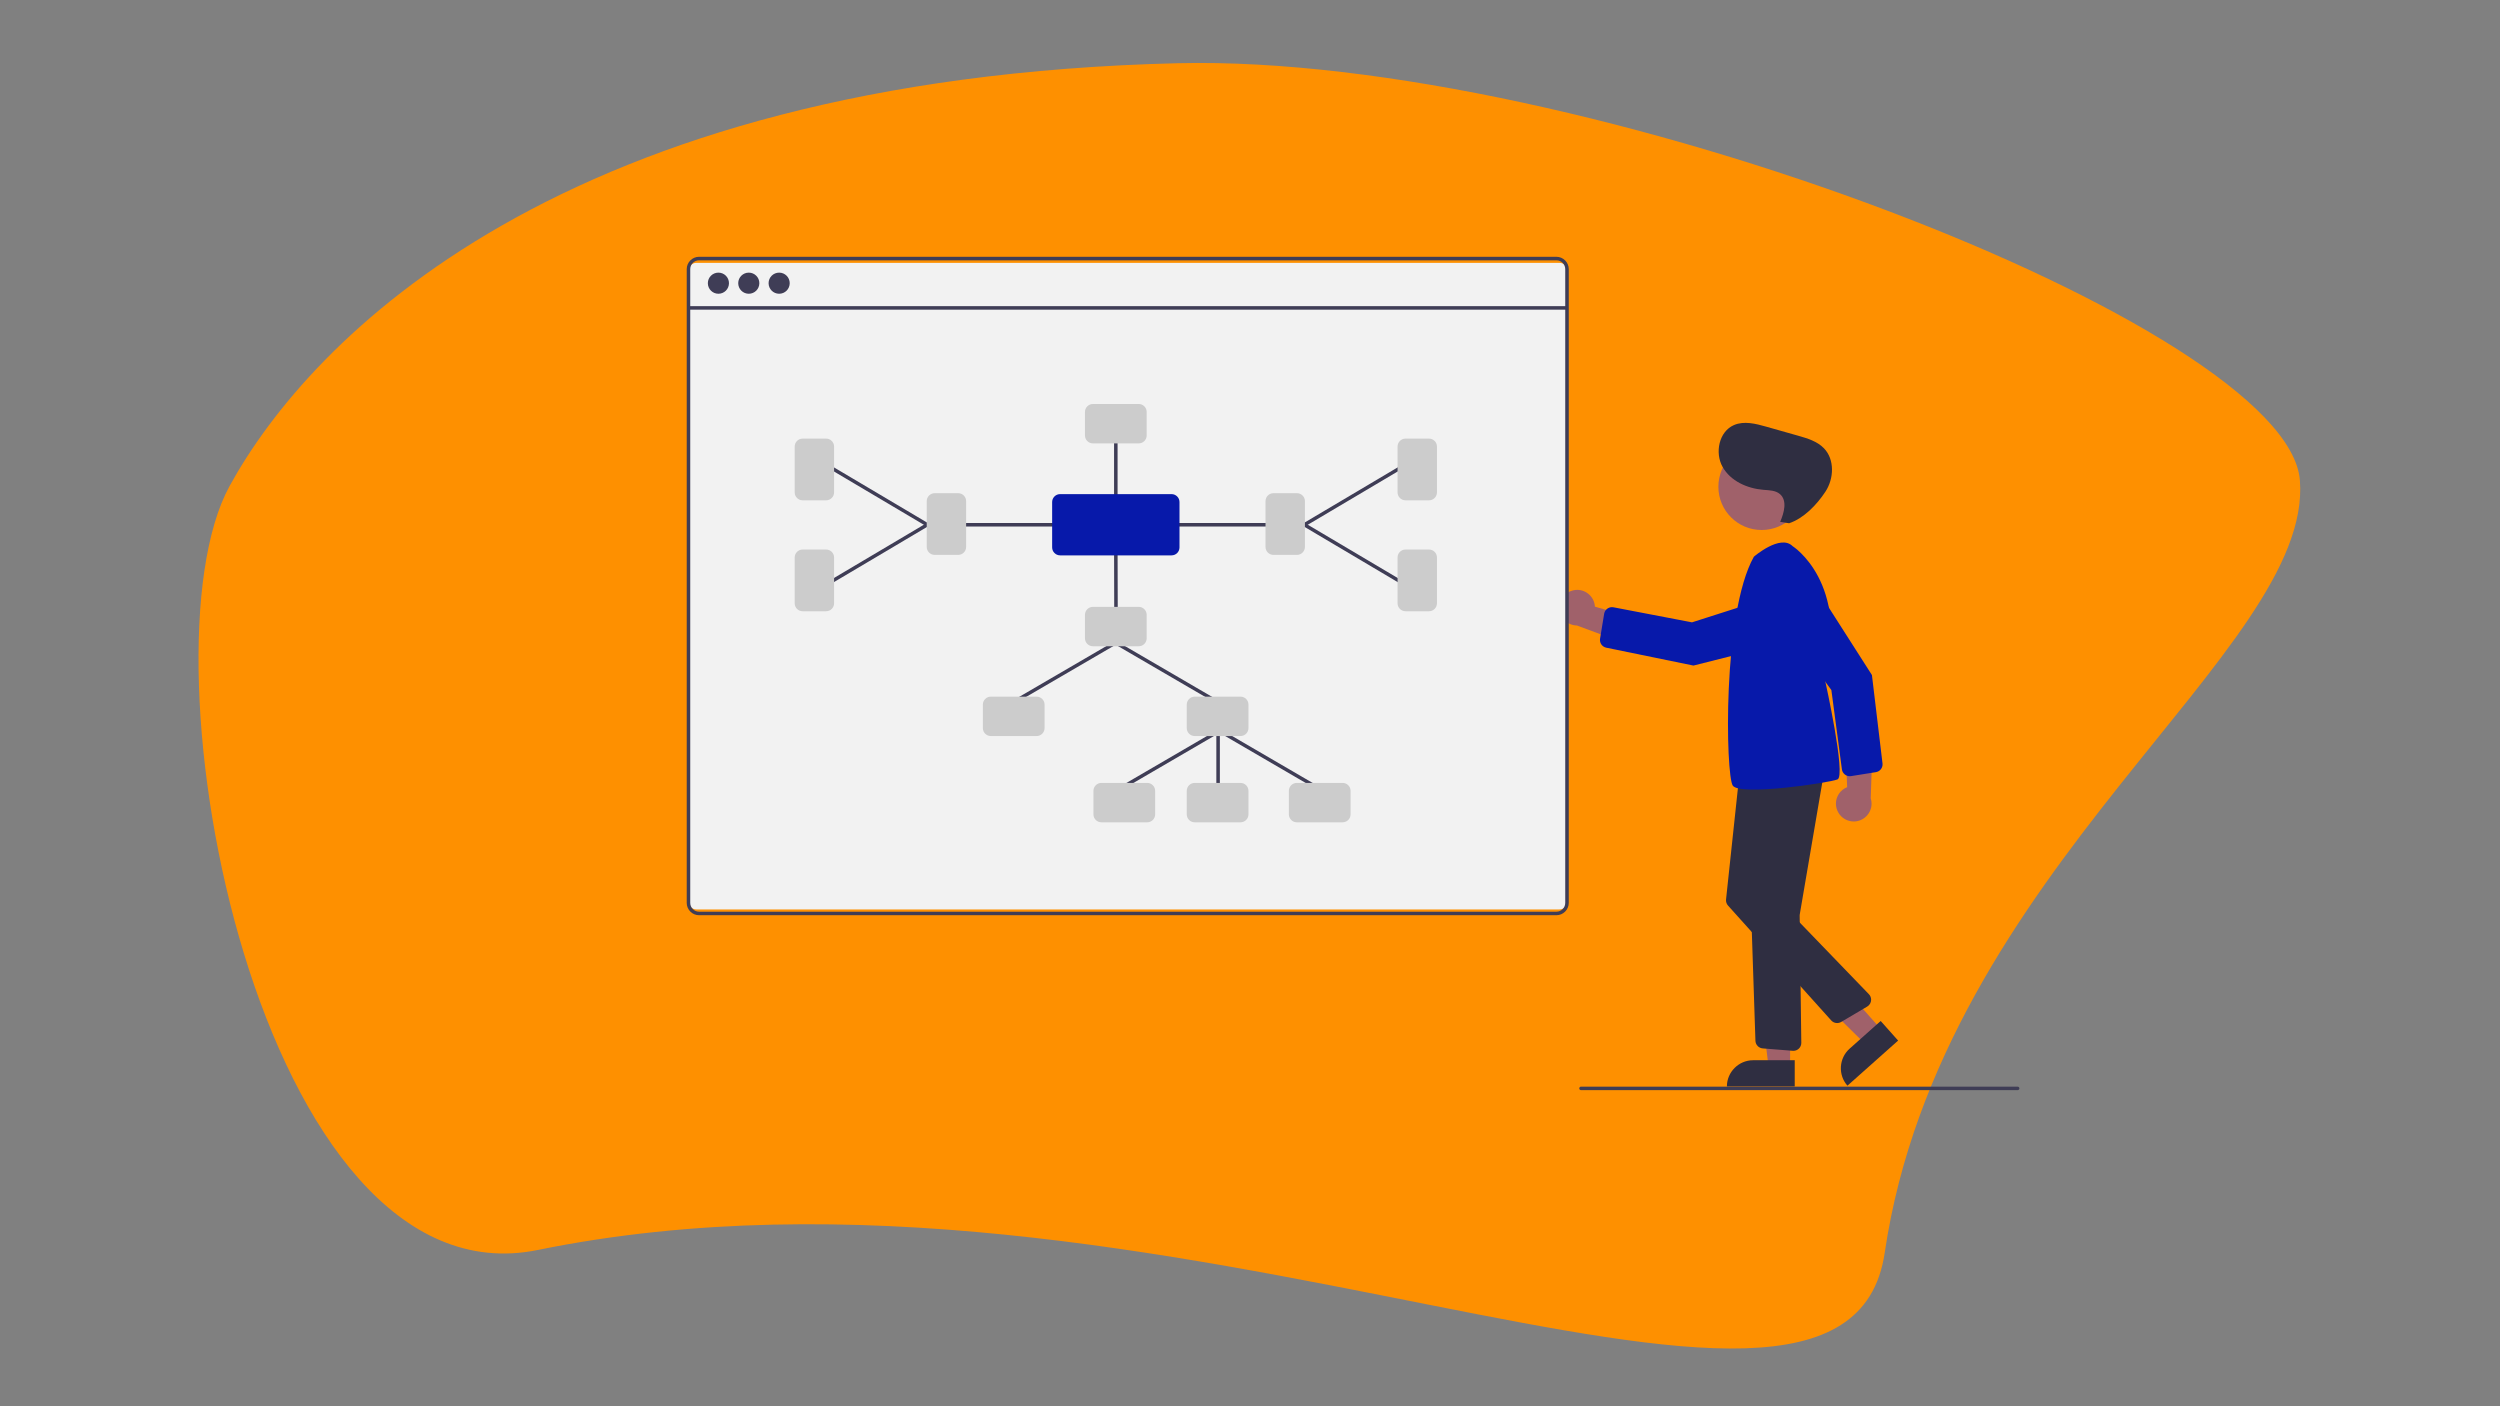 <?xml version="1.0" encoding="UTF-8" standalone="no"?>
<!DOCTYPE svg PUBLIC "-//W3C//DTD SVG 1.1//EN" "http://www.w3.org/Graphics/SVG/1.1/DTD/svg11.dtd">
<svg width="100%" height="100%" viewBox="0 0 1280 720" version="1.1" xmlns="http://www.w3.org/2000/svg" xmlns:xlink="http://www.w3.org/1999/xlink" xml:space="preserve" xmlns:serif="http://www.serif.com/" style="fill-rule:evenodd;clip-rule:evenodd;stroke-linejoin:round;stroke-miterlimit:2;">
    <rect x="0" y="0" width="1280" height="720" fill="#808080" stroke="none"/>
    <g id="Mind-map-and-background" serif:id="Mind map and background" transform="matrix(1.647,0,0,1.647,-249.456,-1811.04)">
        <g transform="matrix(3.333,0,0,2.359,-84.095,-4837.13)">
            <path d="M180.542,2524.96C218.348,2523.68 284.048,2559.61 285.184,2579.92C286.438,2602.36 251.751,2631.18 246.459,2681.73C242.737,2717.28 178.871,2664.59 120.839,2681.35C94.824,2688.87 83.333,2603.22 92.091,2580.67C99.596,2561.35 122.938,2526.92 180.542,2524.96Z" style="fill:rgb(254,144,0);"/>
        </g>
        <g id="mind_map.svg" transform="matrix(0.581,0,0,0.581,572.067,1308.95)">
            <g transform="matrix(1,0,0,1,-400,-250)">
                <g transform="matrix(0.942,0,0,0.942,43.5,27.065)">
                    <g id="undraw_mind_map_re_nlb6.svg">
                        <g>
                            <g transform="matrix(1,0,0,1,-221.52,-213.32)">
                                <path d="M875.75,529.197C874.779,527.615 874.265,525.794 874.265,523.938C874.265,519.81 876.807,516.084 880.649,514.577L879.228,478.87L895.124,488.468L894.037,520.904C894.352,521.894 894.512,522.927 894.512,523.965C894.512,529.512 889.948,534.076 884.401,534.076C880.866,534.076 877.579,532.222 875.75,529.197Z" style="fill:rgb(160,97,106);fill-rule:nonzero;"/>
                            </g>
                            <g transform="matrix(1,0,0,1,-221.52,-213.32)">
                                <path d="M896.967,506.049L882.835,508.307C882.6,508.345 882.363,508.364 882.125,508.364C879.879,508.364 877.96,506.682 877.665,504.456L871.685,459.427L842.141,418.995C840.442,416.67 839.526,413.864 839.526,410.984C839.526,406.356 841.893,402.034 845.793,399.542L845.792,399.542C852.069,395.531 860.535,397.395 864.546,403.672L894.72,450.89L900.726,501.071C900.764,501.391 900.769,501.715 900.739,502.036C900.548,504.072 898.988,505.733 896.967,506.049Z" style="fill:rgb(7,25,170);fill-rule:nonzero;"/>
                            </g>
                            <path d="M626.725,459.863L614.465,459.863L608.633,412.575L626.727,412.576L626.725,459.863Z" style="fill:rgb(160,97,106);fill-rule:nonzero;"/>
                            <path d="M605.708,456.36L629.352,456.36L629.352,471.247L590.821,471.247C590.821,463.08 597.541,456.36 605.708,456.36Z" style="fill:rgb(47,46,65);fill-rule:nonzero;"/>
                            <path d="M678.45,438.879L669.29,447.027L635.145,413.36L647.021,403.547L678.45,438.879Z" style="fill:rgb(160,97,106);fill-rule:nonzero;"/>
                            <g transform="matrix(0.747,-0.665,0.665,0.747,-439.24,546.751)">
                                <path d="M885.779,658.758L909.423,658.758L909.423,673.645L870.892,673.645C870.892,665.478 877.613,658.758 885.779,658.758Z" style="fill:rgb(47,46,65);fill-rule:nonzero;"/>
                            </g>
                            <g transform="matrix(1,0,0,1,-221.52,-213.32)">
                                <path d="M725.043,402.777C725.791,402.603 726.557,402.515 727.325,402.515C732.643,402.515 737.088,406.733 737.367,412.044L771.694,421.974L757.566,434.025L727.134,422.747C721.641,422.672 717.163,418.132 717.163,412.638C717.163,407.93 720.451,403.816 725.043,402.777Z" style="fill:rgb(160,97,106);fill-rule:nonzero;"/>
                            </g>
                            <circle cx="610.547" cy="130.628" r="24.561" style="fill:rgb(160,97,106);"/>
                            <g transform="matrix(1,0,0,1,-221.52,-213.32)">
                                <path d="M849.75,664.328L832.686,662.963C830.415,662.783 828.621,660.903 828.547,658.626L823.785,514.793C823.704,512.503 825.39,510.5 827.66,510.188L861.68,505.441C861.886,505.412 862.094,505.398 862.302,505.398C864.771,505.398 866.802,507.429 866.802,509.897C866.802,510.151 866.781,510.404 866.738,510.655L853.72,586.904C853.684,587.113 853.667,587.326 853.67,587.538L854.608,659.784C854.609,659.803 854.609,659.822 854.609,659.842C854.609,662.311 852.577,664.343 850.108,664.343L850.106,664.343C849.987,664.343 849.868,664.338 849.75,664.328Z" style="fill:rgb(47,46,65);fill-rule:nonzero;"/>
                            </g>
                            <g transform="matrix(1,0,0,1,-221.52,-213.32)">
                                <path d="M871.604,647.078L812.985,581.839C812.133,580.89 811.722,579.623 811.857,578.355L819.26,508.95C819.512,506.56 821.637,504.774 824.034,504.937L860.01,507.335C862.36,507.492 864.21,509.469 864.21,511.825C864.21,512.315 864.13,512.802 863.974,513.266L842.418,577.034C841.997,578.271 842.306,579.646 843.216,580.584L893.008,632.188C893.817,633.026 894.27,634.147 894.27,635.313C894.27,636.902 893.428,638.378 892.059,639.187L877.24,647.944C875.401,649.026 873.033,648.662 871.604,647.077L871.604,647.078Z" style="fill:rgb(47,46,65);fill-rule:nonzero;"/>
                            </g>
                            <g transform="matrix(1,0,0,1,-221.52,-213.32)">
                                <path d="M827.665,383.68C827.665,383.68 842.665,370.68 849.665,377.68C849.665,377.68 882.165,398.18 868.165,454.18C868.165,454.18 880.165,508.18 875.165,510.18C870.165,512.18 819.665,519.68 815.665,513.68C811.665,507.68 809.665,415.68 827.665,383.68Z" style="fill:rgb(7,25,170);fill-rule:nonzero;"/>
                            </g>
                            <g transform="matrix(1,0,0,1,-221.52,-213.32)">
                                <path d="M740.303,430.22L742.625,416.098C742.981,413.933 744.871,412.328 747.065,412.328C747.349,412.328 747.633,412.355 747.912,412.409L792.525,420.959L840.219,405.699C841.556,405.271 842.952,405.053 844.356,405.053C850.555,405.053 856.005,409.298 857.522,415.309L857.523,415.308C859.346,422.531 854.903,429.974 847.68,431.797L793.348,445.511L743.839,435.359C743.523,435.294 743.215,435.196 742.92,435.066C741.048,434.242 739.965,432.237 740.303,430.22Z" style="fill:rgb(7,25,170);fill-rule:nonzero;"/>
                            </g>
                            <g transform="matrix(1,0,0,1,-221.52,-213.32)">
                                <path d="M842.606,363.871C844.851,358.676 846.75,351.758 842.445,348.085C839.948,345.955 836.351,345.951 833.08,345.686C823.862,344.939 814.374,340.698 809.869,332.622C805.364,324.546 807.88,312.538 816.379,308.894C822.108,306.438 828.677,308.111 834.674,309.812L852.679,314.918C858.029,316.435 863.647,318.108 867.498,322.119C873.641,328.516 873.182,339.331 868.303,346.737C863.424,354.144 856.077,361.868 847.665,364.68L842.606,363.871Z" style="fill:rgb(47,46,65);fill-rule:nonzero;"/>
                            </g>
                            <g transform="matrix(1,0,0,1,-221.52,-213.32)">
                                <path d="M977.48,686.68L729.48,686.68C728.932,686.68 728.48,686.229 728.48,685.68C728.48,685.131 728.932,684.68 729.48,684.68L977.48,684.68C978.029,684.68 978.48,685.131 978.48,685.68C978.48,686.229 978.029,686.68 977.48,686.68Z" style="fill:rgb(63,61,86);fill-rule:nonzero;"/>
                            </g>
                            <g id="_-Rounded-Rectangle-" serif:id="(Rounded Rectangle)" transform="matrix(1.062,0,0,1.145,-46.182,-59.949)">
                                <path d="M514.463,59.26C514.463,57.108 512.579,55.361 510.258,55.361L48.647,55.361C46.326,55.361 44.442,57.108 44.442,59.26L44.442,372.225C44.442,374.377 46.326,376.124 48.647,376.124L510.258,376.124C512.579,376.124 514.463,374.377 514.463,372.225L514.463,59.26Z" style="fill:rgb(242,242,242);"/>
                            </g>
                            <g transform="matrix(1,0,0,1,-221.52,-213.32)">
                                <path d="M715.52,213.32L228.52,213.32C224.681,213.324 221.524,216.482 221.52,220.32L221.52,580.32C221.524,584.158 224.681,587.316 228.52,587.32L715.52,587.32C719.358,587.316 722.516,584.158 722.52,580.32L722.52,220.32C722.516,216.482 719.358,213.324 715.52,213.32ZM720.52,580.32C720.519,583.063 718.262,585.319 715.52,585.32L228.52,585.32C225.777,585.319 223.521,583.063 223.52,580.32L223.52,220.32C223.521,217.577 225.777,215.321 228.52,215.32L715.52,215.32C718.262,215.321 720.519,217.577 720.52,220.32L720.52,580.32Z" style="fill:rgb(63,61,86);fill-rule:nonzero;"/>
                            </g>
                            <rect x="1" y="28.04" width="499" height="2" style="fill:rgb(63,61,86);"/>
                            <circle cx="18" cy="15" r="6" style="fill:rgb(63,61,86);"/>
                            <circle cx="35.25" cy="15" r="6" style="fill:rgb(63,61,86);"/>
                            <circle cx="52.5" cy="15" r="6" style="fill:rgb(63,61,86);"/>
                            <g transform="matrix(1,0,0,1,-221.52,-213.32)">
                                <path d="M523.343,524.625C522.794,524.625 522.343,524.173 522.343,523.625L522.343,482.625C522.343,482.076 522.794,481.625 523.343,481.625C523.891,481.625 524.343,482.076 524.343,482.625L524.343,523.625C524.343,524.173 523.891,524.625 523.343,524.625Z" style="fill:rgb(63,61,86);fill-rule:nonzero;"/>
                            </g>
                            <g transform="matrix(1,0,0,1,-221.52,-213.32)">
                                <path d="M521.972,466.625C521.795,466.625 521.622,466.578 521.469,466.489L464.654,433.385C464.348,433.206 464.159,432.877 464.159,432.522C464.159,431.973 464.61,431.521 465.159,431.521C465.335,431.521 465.509,431.568 465.661,431.656L522.476,464.76C522.783,464.939 522.973,465.269 522.973,465.625C522.973,466.173 522.521,466.625 521.973,466.625L521.972,466.625Z" style="fill:rgb(63,61,86);fill-rule:nonzero;"/>
                            </g>
                            <g transform="matrix(1,0,0,1,-221.52,-213.32)">
                                <path d="M408.344,466.625L408.343,466.625C407.794,466.625 407.343,466.173 407.343,465.625C407.343,465.269 407.532,464.939 407.839,464.76L464.654,431.656C464.806,431.569 464.979,431.523 465.154,431.523C465.703,431.523 466.154,431.974 466.154,432.523C466.154,432.877 465.966,433.206 465.661,433.385L408.846,466.489C408.693,466.578 408.52,466.625 408.344,466.625Z" style="fill:rgb(63,61,86);fill-rule:nonzero;"/>
                            </g>
                            <g transform="matrix(1,0,0,1,-221.52,-213.32)">
                                <path d="M580.972,516.625C580.795,516.625 580.622,516.578 580.469,516.489L523.654,483.385C523.348,483.206 523.159,482.877 523.159,482.522C523.159,481.973 523.61,481.521 524.159,481.521C524.335,481.521 524.509,481.568 524.661,481.656L581.476,514.76C581.783,514.939 581.973,515.269 581.973,515.625C581.973,516.173 581.521,516.625 580.973,516.625L580.972,516.625Z" style="fill:rgb(63,61,86);fill-rule:nonzero;"/>
                            </g>
                            <g transform="matrix(1,0,0,1,-221.52,-213.32)">
                                <path d="M467.344,516.625L467.343,516.625C466.794,516.625 466.343,516.173 466.343,515.625C466.343,515.269 466.532,514.939 466.839,514.76L523.654,481.656C523.806,481.569 523.979,481.523 524.154,481.523C524.703,481.523 525.154,481.974 525.154,482.523C525.154,482.877 524.966,483.206 524.661,483.385L467.846,516.489C467.693,516.578 467.52,516.625 467.344,516.625Z" style="fill:rgb(63,61,86);fill-rule:nonzero;"/>
                            </g>
                            <g transform="matrix(1,0,0,1,-221.52,-213.32)">
                                <path d="M465.343,415.625C464.795,415.625 464.344,415.175 464.343,414.627L464.25,378.24L464.25,378.237C464.25,377.69 464.7,377.239 465.248,377.238L465.25,377.238C465.798,377.237 466.249,377.687 466.25,378.235L466.343,414.622L466.343,414.625C466.343,415.173 465.893,415.623 465.345,415.625L465.343,415.625Z" style="fill:rgb(63,61,86);fill-rule:nonzero;"/>
                            </g>
                            <g transform="matrix(1,0,0,1,-221.52,-213.32)">
                                <path d="M478.276,434.541L452.224,434.541C449.757,434.538 447.727,432.508 447.724,430.041L447.724,416.659C447.727,414.192 449.757,412.162 452.224,412.159L478.276,412.159C480.744,412.162 482.773,414.192 482.776,416.659L482.776,430.041C482.773,432.508 480.744,434.538 478.276,434.541Z" style="fill:rgb(204,204,204);fill-rule:nonzero;"/>
                            </g>
                            <g transform="matrix(1,0,0,1,-221.52,-213.32)">
                                <path d="M435.158,366.521L379.724,366.521C379.176,366.521 378.724,366.069 378.724,365.521C378.724,364.972 379.176,364.521 379.724,364.521L435.158,364.521C435.706,364.521 436.158,364.972 436.158,365.521C436.158,366.069 435.706,366.521 435.158,366.521Z" style="fill:rgb(63,61,86);fill-rule:nonzero;"/>
                            </g>
                            <g transform="matrix(1,0,0,1,-221.52,-213.32)">
                                <path d="M465.25,352.238C464.702,352.238 464.25,351.786 464.25,351.238L464.25,316.625C464.25,316.076 464.702,315.625 465.25,315.625C465.799,315.625 466.25,316.076 466.25,316.625L466.25,351.238C466.25,351.786 465.799,352.237 465.25,352.238Z" style="fill:rgb(63,61,86);fill-rule:nonzero;"/>
                            </g>
                            <g transform="matrix(1,0,0,1,-221.52,-213.32)">
                                <path d="M358.157,366.521C357.978,366.521 357.802,366.473 357.648,366.381L303.833,334.485C303.531,334.305 303.345,333.978 303.345,333.626C303.345,333.077 303.796,332.626 304.345,332.626C304.523,332.626 304.699,332.674 304.853,332.764L358.668,364.66C358.971,364.84 359.158,365.168 359.158,365.521C359.158,366.069 358.706,366.521 358.158,366.521L358.157,366.521Z" style="fill:rgb(63,61,86);fill-rule:nonzero;"/>
                            </g>
                            <g transform="matrix(1,0,0,1,-221.52,-213.32)">
                                <path d="M304.344,398.417L304.343,398.417C303.794,398.417 303.343,397.965 303.343,397.417C303.343,397.064 303.529,396.736 303.833,396.556L357.648,364.66C357.802,364.569 357.978,364.521 358.158,364.521C358.706,364.521 359.158,364.972 359.158,365.521C359.158,365.874 358.971,366.201 358.668,366.381L304.853,398.277C304.699,398.369 304.523,398.417 304.344,398.417Z" style="fill:rgb(63,61,86);fill-rule:nonzero;"/>
                            </g>
                            <g transform="matrix(1,0,0,1,-221.52,-213.32)">
                                <path d="M375.724,382.651L362.343,382.651C359.875,382.648 357.845,380.618 357.843,378.151L357.843,352.099C357.845,349.631 359.875,347.602 362.343,347.599L375.724,347.599C378.192,347.602 380.221,349.631 380.224,352.099L380.224,378.151C380.221,380.618 378.192,382.648 375.724,382.651Z" style="fill:rgb(204,204,204);fill-rule:nonzero;"/>
                            </g>
                            <g transform="matrix(1,0,0,1,-221.52,-213.32)">
                                <path d="M478.276,319.316L452.224,319.316C449.757,319.313 447.727,317.283 447.724,314.816L447.724,301.434C447.727,298.966 449.757,296.937 452.224,296.934L478.276,296.934C480.744,296.937 482.773,298.966 482.776,301.434L482.776,314.816C482.773,317.283 480.744,319.313 478.276,319.316Z" style="fill:rgb(204,204,204);fill-rule:nonzero;"/>
                            </g>
                            <g transform="matrix(1,0,0,1,-221.52,-213.32)">
                                <path d="M300.724,351.651L287.343,351.651C284.875,351.648 282.845,349.618 282.843,347.151L282.843,321.099C282.845,318.631 284.875,316.602 287.343,316.599L300.724,316.599C303.192,316.602 305.221,318.631 305.224,321.099L305.224,347.151C305.221,349.618 303.192,351.648 300.724,351.651Z" style="fill:rgb(204,204,204);fill-rule:nonzero;"/>
                            </g>
                            <g transform="matrix(1,0,0,1,-221.52,-213.32)">
                                <path d="M300.724,414.651L287.343,414.651C284.875,414.648 282.845,412.618 282.843,410.151L282.843,384.099C282.845,381.631 284.875,379.602 287.343,379.599L300.724,379.599C303.192,379.602 305.221,381.631 305.224,384.099L305.224,410.151C305.221,412.618 303.192,414.648 300.724,414.651Z" style="fill:rgb(204,204,204);fill-rule:nonzero;"/>
                            </g>
                            <g transform="matrix(1,0,0,1,-221.52,-213.32)">
                                <path d="M550.776,366.521L495.343,366.521C494.794,366.521 494.343,366.069 494.343,365.521C494.343,364.972 494.794,364.521 495.343,364.521L550.776,364.521C551.325,364.521 551.776,364.972 551.776,365.521C551.776,366.069 551.325,366.521 550.776,366.521Z" style="fill:rgb(63,61,86);fill-rule:nonzero;"/>
                            </g>
                            <g transform="matrix(1,0,0,1,-221.52,-213.32)">
                                <path d="M572.344,366.521L572.343,366.521C571.794,366.521 571.343,366.069 571.343,365.521C571.343,365.168 571.529,364.84 571.833,364.66L625.648,332.764C625.802,332.673 625.978,332.625 626.158,332.625C626.706,332.625 627.158,333.076 627.158,333.625C627.158,333.978 626.971,334.305 626.667,334.485L572.852,366.381C572.698,366.473 572.523,366.521 572.344,366.521Z" style="fill:rgb(63,61,86);fill-rule:nonzero;"/>
                            </g>
                            <g transform="matrix(1,0,0,1,-221.52,-213.32)">
                                <path d="M626.157,398.417C625.978,398.417 625.802,398.369 625.648,398.277L571.833,366.381C571.529,366.201 571.343,365.874 571.343,365.521C571.343,364.972 571.794,364.521 572.343,364.521C572.522,364.521 572.698,364.569 572.852,364.66L626.667,396.556C626.971,396.736 627.158,397.064 627.158,397.417C627.158,397.965 626.706,398.417 626.158,398.417L626.157,398.417Z" style="fill:rgb(63,61,86);fill-rule:nonzero;"/>
                            </g>
                            <g transform="matrix(1,0,0,1,-221.52,-213.32)">
                                <path d="M568.158,382.651L554.776,382.651C552.309,382.648 550.279,380.618 550.276,378.151L550.276,352.099C550.279,349.631 552.309,347.602 554.776,347.599L568.158,347.599C570.625,347.602 572.655,349.631 572.658,352.099L572.658,378.151C572.655,380.618 570.625,382.648 568.158,382.651Z" style="fill:rgb(204,204,204);fill-rule:nonzero;"/>
                            </g>
                            <g transform="matrix(1,0,0,1,-221.52,-213.32)">
                                <path d="M643.158,351.651L629.776,351.651C627.309,351.648 625.279,349.618 625.276,347.151L625.276,321.099C625.279,318.631 627.309,316.602 629.776,316.599L643.158,316.599C645.625,316.602 647.655,318.631 647.658,321.099L647.658,347.151C647.655,349.618 645.625,351.648 643.158,351.651Z" style="fill:rgb(204,204,204);fill-rule:nonzero;"/>
                            </g>
                            <g transform="matrix(1,0,0,1,-221.52,-213.32)">
                                <path d="M643.158,414.651L629.776,414.651C627.309,414.648 625.279,412.618 625.276,410.151L625.276,384.099C625.279,381.631 627.309,379.602 629.776,379.599L643.158,379.599C645.625,379.602 647.655,381.631 647.658,384.099L647.658,410.151C647.655,412.618 645.625,414.648 643.158,414.651Z" style="fill:rgb(204,204,204);fill-rule:nonzero;"/>
                            </g>
                            <g transform="matrix(1,0,0,1,-221.52,-213.32)">
                                <path d="M420.276,485.541L394.224,485.541C391.757,485.538 389.727,483.508 389.724,481.041L389.724,467.659C389.727,465.192 391.757,463.162 394.224,463.159L420.276,463.159C422.744,463.162 424.773,465.192 424.776,467.659L424.776,481.041C424.773,483.508 422.744,485.538 420.276,485.541Z" style="fill:rgb(204,204,204);fill-rule:nonzero;"/>
                            </g>
                            <g transform="matrix(1,0,0,1,-221.52,-213.32)">
                                <path d="M536.091,485.541L510.039,485.541C507.572,485.538 505.542,483.508 505.539,481.041L505.539,467.659C505.542,465.192 507.572,463.162 510.039,463.159L536.091,463.159C538.559,463.162 540.588,465.192 540.591,467.659L540.591,481.041C540.588,483.508 538.559,485.538 536.091,485.541Z" style="fill:rgb(204,204,204);fill-rule:nonzero;"/>
                            </g>
                            <g transform="matrix(1,0,0,1,-221.52,-213.32)">
                                <path d="M483.091,534.541L457.039,534.541C454.572,534.538 452.542,532.508 452.539,530.041L452.539,516.659C452.542,514.192 454.572,512.162 457.039,512.159L483.091,512.159C485.559,512.162 487.588,514.192 487.591,516.659L487.591,530.041C487.588,532.508 485.559,534.538 483.091,534.541Z" style="fill:rgb(204,204,204);fill-rule:nonzero;"/>
                            </g>
                            <g transform="matrix(1,0,0,1,-221.52,-213.32)">
                                <path d="M594.091,534.541L568.039,534.541C565.572,534.538 563.542,532.508 563.539,530.041L563.539,516.659C563.542,514.192 565.572,512.162 568.039,512.159L594.091,512.159C596.559,512.162 598.588,514.192 598.591,516.659L598.591,530.041C598.588,532.508 596.559,534.538 594.091,534.541Z" style="fill:rgb(204,204,204);fill-rule:nonzero;"/>
                            </g>
                            <g transform="matrix(1,0,0,1,-221.52,-213.32)">
                                <path d="M536.091,534.541L510.039,534.541C507.572,534.538 505.542,532.508 505.539,530.041L505.539,516.659C505.542,514.192 507.572,512.162 510.039,512.159L536.091,512.159C538.559,512.162 540.588,514.192 540.591,516.659L540.591,530.041C540.588,532.508 538.559,534.538 536.091,534.541Z" style="fill:rgb(204,204,204);fill-rule:nonzero;"/>
                            </g>
                            <g transform="matrix(1,0,0,1,-221.52,-213.32)">
                                <path d="M496.919,382.917L433.581,382.917C431.113,382.914 429.084,380.884 429.081,378.417L429.081,352.625C429.084,350.157 431.113,348.128 433.581,348.125L496.919,348.125C499.387,348.128 501.417,350.157 501.419,352.625L501.419,378.417C501.417,380.884 499.387,382.914 496.919,382.917Z" style="fill:rgb(7,25,170);fill-rule:nonzero;"/>
                            </g>
                        </g>
                    </g>
                </g>
            </g>
        </g>
    </g>
</svg>
